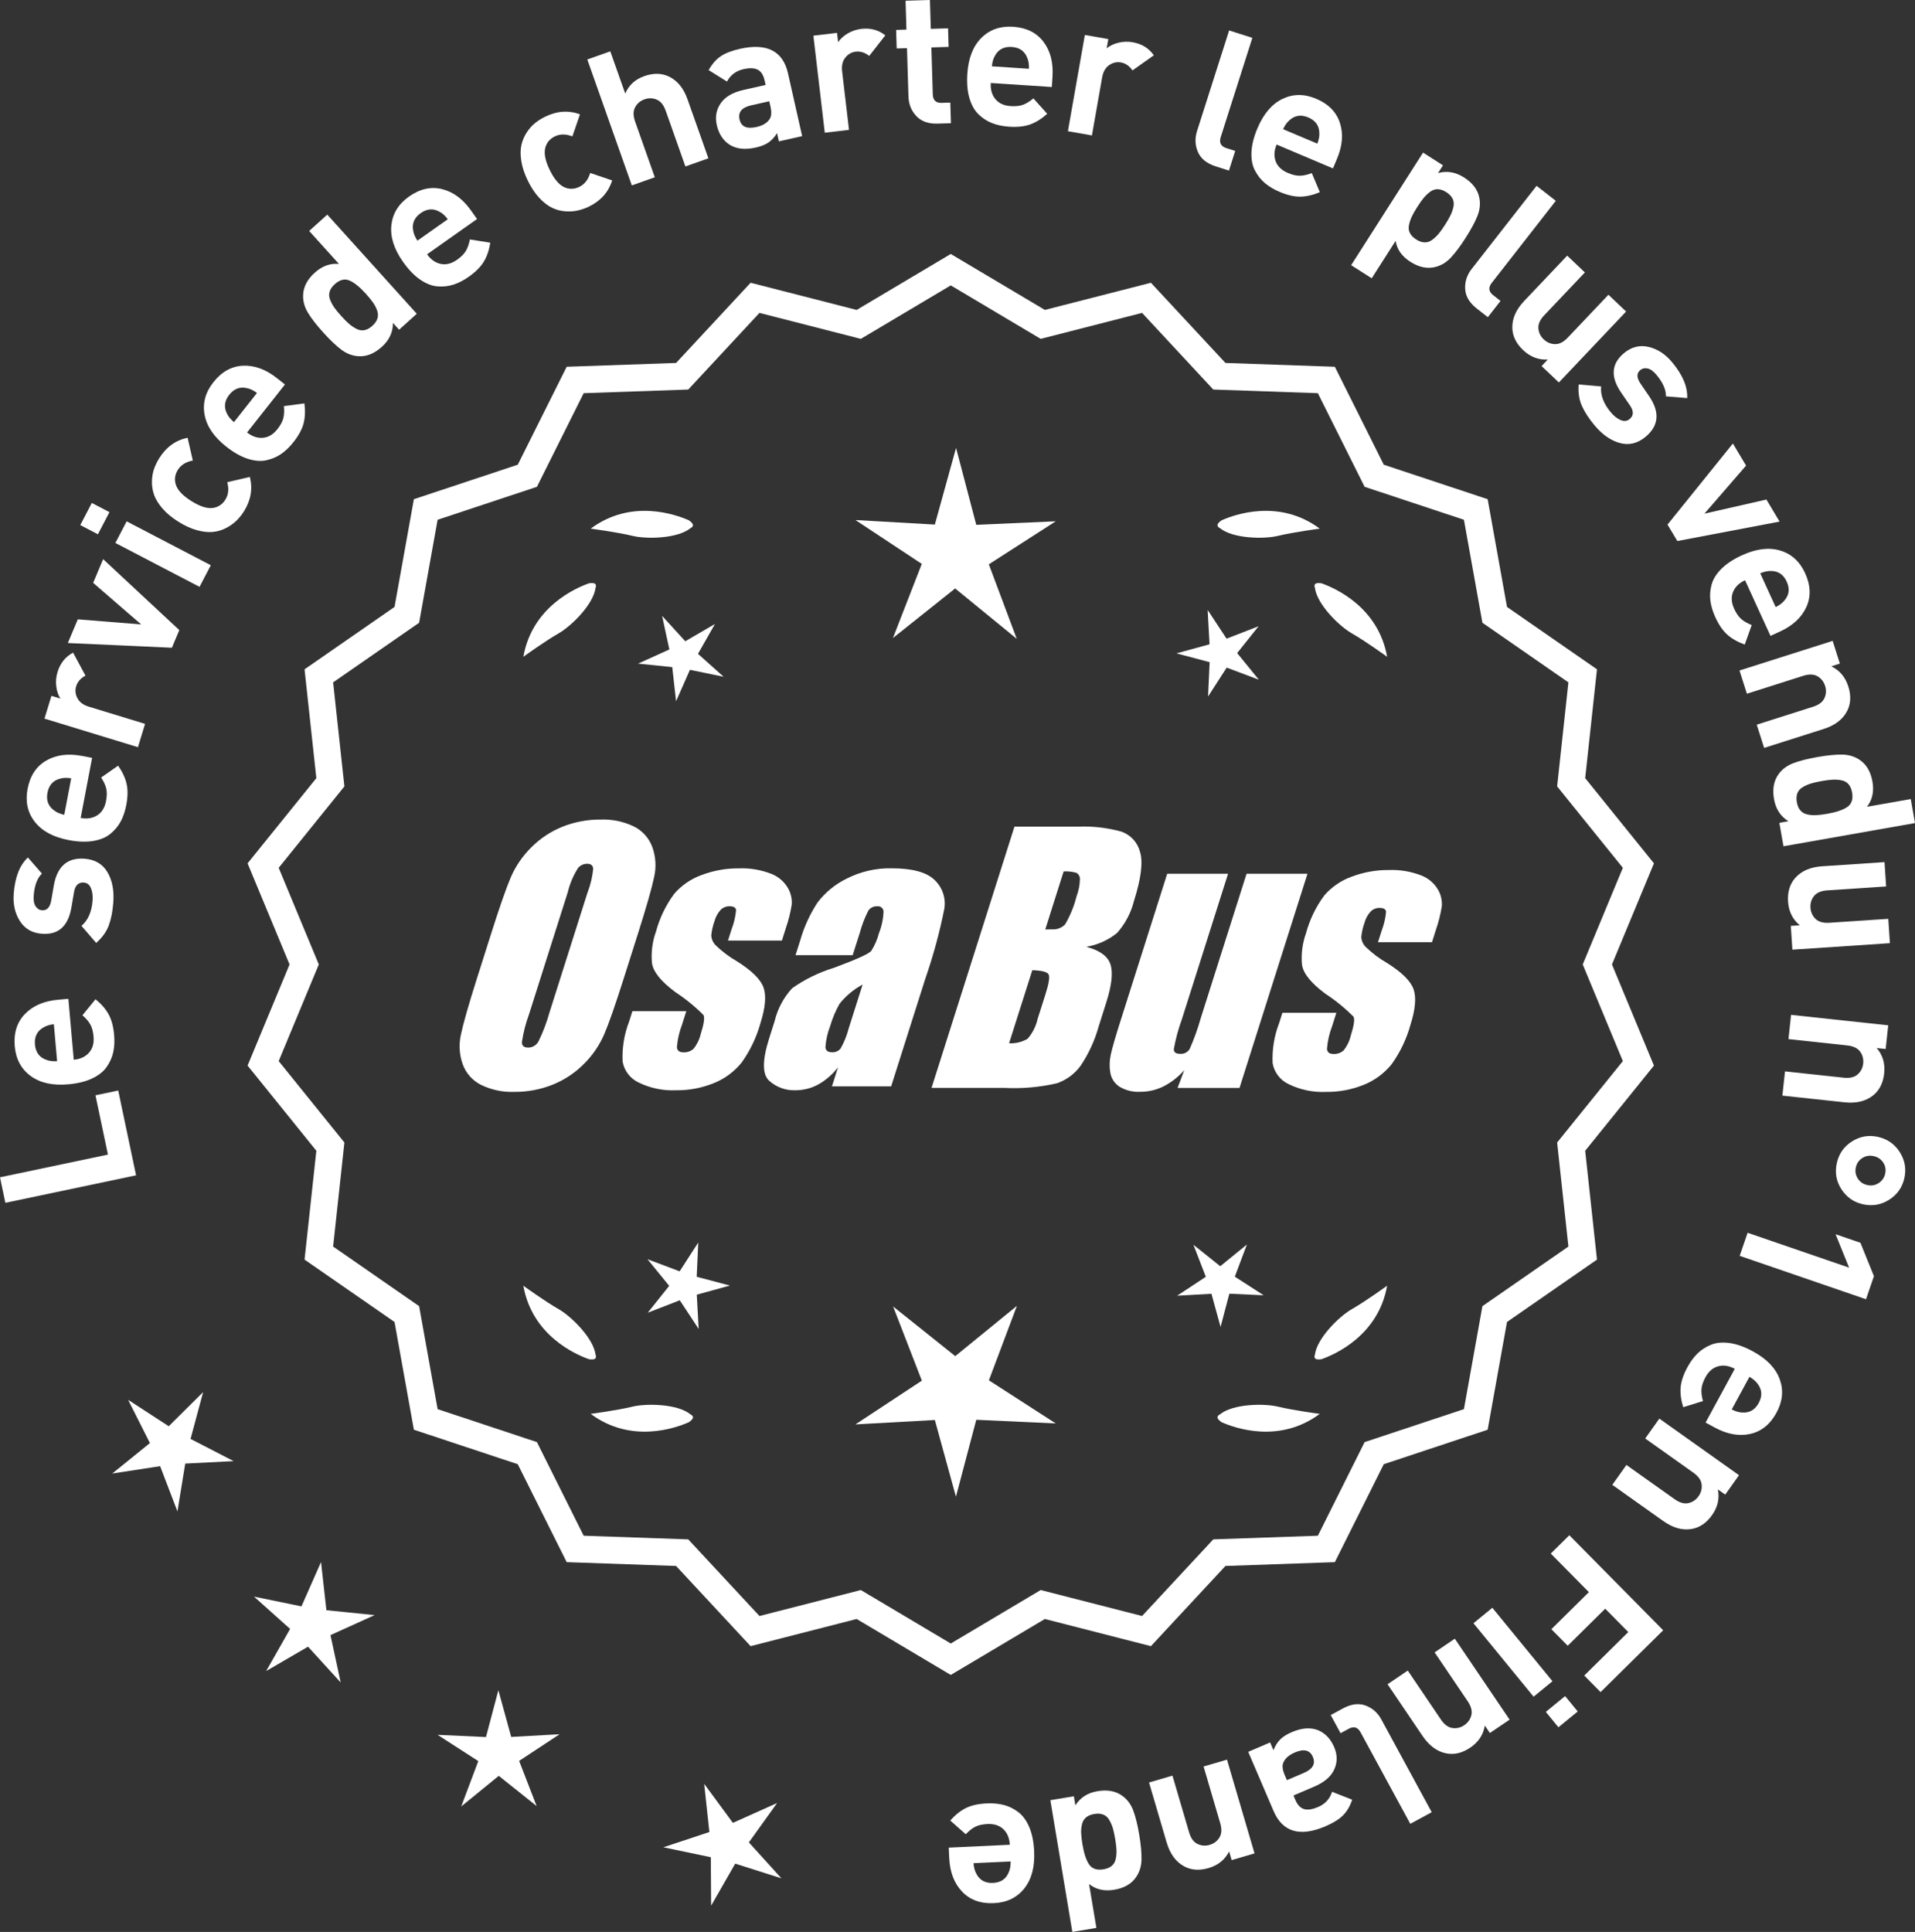 <?xml version="1.0" encoding="UTF-8"?>
<svg id="Layer_2" data-name="Layer 2" xmlns="http://www.w3.org/2000/svg" viewBox="0 0 296.071 298.666">
  <rect x="0" y="0" width="296.071" height="298.666" fill="#333333" stroke="none"/>
  <defs>
    <style>
      .cls-1 {
        fill: #fff;
      }
    </style>
  </defs>
  <g id="Layer_1-2" data-name="Layer 1">
    <g>
      <g>
        <polygon class="cls-1" points="31.405 215.216 26.086 220.489 19.808 216.404 23.179 223.093 17.353 227.801 24.757 226.662 27.434 233.657 28.638 226.264 36.119 225.879 29.46 222.449 31.405 215.216"/>
        <polygon class="cls-1" points="50.465 248.929 49.633 241.485 46.607 248.337 39.271 246.828 44.853 251.822 41.15 258.334 47.625 254.568 52.674 260.102 51.093 252.78 57.916 249.688 50.465 248.929"/>
        <polygon class="cls-1" points="79.037 268.52 77.051 261.297 75.135 268.539 67.653 268.196 73.947 272.256 71.309 279.267 77.115 274.534 82.967 279.21 80.261 272.225 86.516 268.104 79.037 268.52"/>
        <polygon class="cls-1" points="115.78 284.826 120.144 278.738 113.31 281.805 108.869 275.773 109.674 283.22 102.565 285.58 109.896 287.116 109.944 294.606 113.67 288.108 120.808 290.377 115.78 284.826"/>
      </g>
      <g>
        <path class="cls-1" d="M146.994,258.309l-14.465-8.599-16.302,4.175-11.457-12.326-16.818-.586-7.52-15.055-15.972-5.301-2.974-16.563-13.831-9.586,1.813-16.73-10.57-13.094,6.453-15.542-6.453-15.542,10.57-13.094-1.813-16.73,13.831-9.586,2.974-16.563,15.972-5.301,7.52-15.055,16.818-.586,11.457-12.326,16.302,4.175,14.465-8.599,14.465,8.599,16.302-4.175,11.457,12.326,16.818.586,7.52,15.055,15.972,5.301,2.974,16.563,13.831,9.586-1.813,16.73,10.57,13.094-6.453,15.542,6.453,15.542-10.57,13.094,1.813,16.73-13.831,9.586-2.974,16.563-15.972,5.301-7.52,15.055-16.818.586-11.457,12.326-16.302-4.175-14.465,8.599ZM133.006,246.39l13.988,8.315,13.988-8.315,15.764,4.038,11.079-11.92,16.263-.567,7.272-14.558,15.445-5.126,2.876-16.017,13.375-9.27-1.753-16.179,10.222-12.662-6.24-15.029,6.24-15.029-10.222-12.662,1.753-16.178-13.375-9.27-2.876-16.017-15.445-5.126-7.272-14.558-16.263-.567-11.079-11.92-15.764,4.038-13.988-8.316-13.988,8.316-15.764-4.038-11.079,11.92-16.263.567-7.272,14.558-15.445,5.126-2.876,16.017-13.375,9.27,1.753,16.178-10.222,12.662,6.24,15.029-6.24,15.029,10.222,12.662-1.753,16.179,13.375,9.27,2.876,16.017,15.445,5.126,7.272,14.558,16.263.567,11.079,11.92,15.764-4.038Z"/>
        <path class="cls-1" d="M146.994,258.936l-14.548-8.649-16.396,4.2-11.522-12.396-16.915-.591-7.563-15.141-16.063-5.332-2.991-16.658-13.911-9.641,1.823-16.827-10.631-13.169,6.49-15.631-6.49-15.631,10.631-13.17-1.823-16.827,13.911-9.641,2.991-16.658,16.063-5.332,7.563-15.141,16.915-.591,11.522-12.396,16.396,4.2,14.548-8.649,14.548,8.649,16.396-4.2,11.522,12.396,16.915.591,7.563,15.141,16.063,5.332,2.991,16.658,13.911,9.641-1.823,16.827,10.631,13.17-6.49,15.631,6.49,15.631-10.631,13.169,1.823,16.827-13.911,9.641-2.991,16.658-16.063,5.332-7.563,15.141-16.915.591-11.522,12.396-16.396-4.2-14.548,8.649ZM132.612,249.132l14.382,8.55,14.382-8.55.217.055,15.992,4.097,11.391-12.256,16.722-.583,7.477-14.969,15.88-5.27,2.957-16.469,13.752-9.531-1.803-16.634,10.51-13.019-6.416-15.453,6.416-15.453-10.51-13.02,1.803-16.634-13.752-9.531-2.957-16.469-15.88-5.27-7.477-14.969-16.722-.583-11.391-12.256-16.209,4.151-14.382-8.55-14.382,8.55-.217-.055-15.992-4.097-11.392,12.256-16.721.583-7.477,14.969-15.88,5.27-2.957,16.469-13.751,9.531,1.803,16.634-10.51,13.02,6.416,15.453-6.416,15.453,10.51,13.019-1.803,16.634,13.751,9.531,2.957,16.469,15.88,5.27,7.477,14.969,16.721.583,11.392,12.256,16.209-4.151ZM146.994,255.332l-14.071-8.364-15.858,4.062-11.145-11.99-16.36-.57-7.315-14.645-15.536-5.157-2.893-16.111-13.455-9.324,1.764-16.275-10.282-12.737,6.277-15.118-6.277-15.118,10.282-12.737-1.764-16.275,13.455-9.324,2.893-16.112,15.536-5.157,7.315-14.644,16.36-.571,11.145-11.99,15.858,4.062,14.071-8.365,14.071,8.365,15.858-4.062,11.144,11.99,16.36.571,7.315,14.644,15.536,5.157,2.893,16.112,13.454,9.324-1.763,16.275,10.282,12.737-6.277,15.118,6.277,15.118-10.282,12.737,1.763,16.275-13.454,9.324-2.893,16.111-15.536,5.157-7.315,14.645-16.36.57-11.144,11.99-15.858-4.062-14.071,8.365ZM133.089,245.812l13.905,8.266,13.905-8.266.217.055,15.454,3.959,11.013-11.85,16.166-.562,7.229-14.473,15.354-5.095,2.859-15.922,13.295-9.215-1.743-16.082,10.161-12.587-6.203-14.94,6.203-14.94-10.161-12.587,1.743-16.082-13.295-9.215-2.859-15.923-15.354-5.095-7.229-14.472-16.167-.563-11.013-11.85-15.671,4.015-.192-.115-13.712-8.151-13.905,8.267-15.67-4.015-11.013,11.85-16.167.563-7.228,14.472-15.354,5.095-2.859,15.923-13.295,9.215,1.743,16.082-10.161,12.587,6.203,14.94-6.203,14.94,10.161,12.587-1.743,16.082,13.295,9.215,2.859,15.922,15.354,5.095,7.228,14.473,16.166.562,11.014,11.85,15.67-4.014Z"/>
      </g>
      <g>
        <polygon class="cls-1" points="107.714 197.383 107.957 192.078 105.079 196.541 100.108 194.67 103.463 198.787 100.148 202.937 105.1 201.018 108.022 205.453 107.727 200.15 112.848 198.742 107.714 197.383"/>
        <polygon class="cls-1" points="157.22 201.882 147.688 209.651 138.082 201.975 142.524 213.441 132.256 220.206 144.534 219.524 147.794 231.38 150.939 219.492 163.223 220.055 152.889 213.391 157.22 201.882"/>
        <polygon class="cls-1" points="190.908 197.366 192.778 192.395 188.661 195.75 184.512 192.435 186.431 197.387 181.996 200.309 187.299 200.015 188.707 205.136 190.065 200.001 195.371 200.244 190.908 197.366"/>
      </g>
      <g>
        <path class="cls-1" d="M188.608,218.659c-.197.099-.32.215-.359.348-.001.002-.003.003-.005.005.001 0.0.002.001.003.001-.063.227.115.505.606.846,2.043.909,8.925,3.375,15.191-1.283,0,0-4.07-.534-6.459-1.115-2.166-.527-6.98-.443-8.977,1.198Z"/>
        <path class="cls-1" d="M203.272,209.926c0.0.002-0.0.004-0.0.007.001-0.0.002-.001.003-.001.11.208.43.288,1.022.199,2.109-.742,8.805-3.676,10.161-11.365,0,0-3.325,2.407-5.461,3.625-1.936,1.104-5.378,4.471-5.703,7.036-.075.207-.085.376-.022.5Z"/>
      </g>
      <g>
        <path class="cls-1" d="M106.761,218.659c.197.099.32.215.359.348.001.002.003.003.005.005-.001 0-.002.001-.003.001.063.227-.115.505-.606.846-2.043.909-8.925,3.375-15.191-1.283,0,0,4.07-.534,6.459-1.115,2.166-.527,6.98-.443,8.977,1.198Z"/>
        <path class="cls-1" d="M92.098,209.926c-0.0.002 0.0.004 0.0.007-.001-0-.002-.001-.003-.001-.11.208-.43.288-1.022.199-2.109-.742-8.805-3.676-10.161-11.365,0,0,3.325,2.407,5.461,3.625,1.936,1.104,5.378,4.471,5.703,7.036.075.207.085.376.022.5Z"/>
      </g>
      <g>
        <path class="cls-1" d="M106.761,81.643c.197-.099.32-.215.359-.348.001-.002.003-.003.005-.005-.001-0-.002-.001-.003-.001.063-.227-.115-.505-.606-.846-2.043-.909-8.925-3.375-15.191,1.283,0,0,4.07.534,6.459,1.115,2.166.527,6.98.443,8.977-1.198Z"/>
        <path class="cls-1" d="M92.098,90.376c-0-.002 0-.004 0-.007-.001 0-.002.001-.003.001-.11-.208-.43-.288-1.022-.199-2.109.742-8.805,3.676-10.161,11.365,0,0,3.325-2.407,5.461-3.625,1.936-1.104,5.378-4.471,5.703-7.036.075-.207.085-.376.022-.5Z"/>
      </g>
      <g>
        <path class="cls-1" d="M188.608,81.643c-.197-.099-.32-.215-.359-.348-.001-.002-.003-.003-.005-.005.001-0.0.002-.001.003-.001-.063-.227.115-.505.606-.846,2.043-.909,8.925-3.375,15.191,1.283,0,0-4.07.534-6.459,1.115-2.166.527-6.98.443-8.977-1.198Z"/>
        <path class="cls-1" d="M203.272,90.376c0-.002-0-.004-0-.007.001 0.0.002.001.003.001.11-.208.43-.288,1.022-.199,2.109.742,8.805,3.676,10.161,11.365,0,0-3.325-2.407-5.461-3.625-1.936-1.104-5.378-4.471-5.703-7.036-.075-.207-.085-.376-.022-.5Z"/>
      </g>
      <g id="Group_4" data-name="Group 4">
        <g id="Group_1" data-name="Group 1">
          <path id="Path_1" data-name="Path 1" class="cls-1" d="M96.452,151.203c-1.287,4.058-2.289,6.932-3.006,8.623-.743,1.73-1.811,3.301-3.145,4.628-1.374,1.392-3.018,2.488-4.831,3.221-1.89.759-3.911,1.14-5.947,1.123-1.762.067-3.514-.296-5.104-1.059-1.333-.652-2.362-1.794-2.872-3.188-.534-1.48-.633-3.081-.285-4.615.343-1.661,1.174-4.572,2.493-8.734l2.193-6.911c1.287-4.058,2.289-6.932,3.006-8.623.743-1.73,1.811-3.301,3.145-4.628,1.374-1.392,3.018-2.488,4.831-3.221,1.89-.757,3.911-1.138,5.947-1.12,1.762-.067,3.514.296,5.104,1.059,1.332.654,2.36,1.796,2.872,3.189.534,1.48.633,3.082.285,4.616-.343,1.661-1.173,4.571-2.492,8.731l-2.194,6.909ZM90.861,137.928c.442-1.159.728-2.373.849-3.608-.025-.526-.342-.786-.951-.786-.528.006-1.028.236-1.375.634-.738,1.153-1.278,2.422-1.598,3.754l-5.99,18.863c-.521,1.405-.892,2.861-1.11,4.343,0,.552.337.824.98.824.663-.002,1.272-.367,1.586-.951.708-1.449,1.281-2.96,1.712-4.514l5.891-18.565.005.005Z"/>
          <path id="Path_2" data-name="Path 2" class="cls-1" d="M120.888,145.41h-8.337l.571-1.795c.36-.932.588-1.91.678-2.904-.032-.406-.374-.609-1.027-.609-.511-.005-1.002.199-1.36.563-.44.48-.76,1.059-.932,1.687-.261.721-.434,1.471-.516,2.234.027.588.273,1.145.692,1.559.987.957,2.09,1.787,3.283,2.47,2.283,1.433,3.65,2.78,4.102,4.039.45,1.262.298,3.1-.469,5.516-.606,2.188-1.593,4.253-2.916,6.099-1.134,1.403-2.607,2.494-4.28,3.17-1.866.76-3.866,1.137-5.881,1.11-1.989.089-3.969-.323-5.758-1.198-1.308-.611-2.234-1.824-2.479-3.246-.096-2.11.247-4.217,1.008-6.188l.507-1.598h8.334l-.665,2.097c-.426,1.113-.691,2.281-.786,3.469.038.533.375.799.995.799.573.035,1.136-.159,1.566-.539.535-.66.914-1.431,1.11-2.258.501-1.579.646-2.568.436-2.968-1.324-1.328-2.782-2.516-4.35-3.545-2.238-1.661-3.445-3.17-3.62-4.527-.144-1.635.068-3.281.622-4.825.569-2.111,1.53-4.096,2.831-5.852,1.142-1.318,2.605-2.319,4.247-2.904,1.841-.694,3.795-1.04,5.763-1.02,1.695-.065,3.385.22,4.965.837,1.093.416,2.01,1.195,2.597,2.206.446.77.652,1.655.589,2.543-.197,1.246-.505,2.473-.919,3.665l-.603,1.927v-.013Z"/>
          <path id="Path_3" data-name="Path 3" class="cls-1" d="M131.826,147.662h-8.832l.704-2.219c.594-2.102,1.506-4.101,2.703-5.929,1.19-1.558,2.727-2.818,4.489-3.678,2.159-1.102,4.557-1.651,6.981-1.598,3.183,0,5.391.602,6.626,1.807,1.207,1.138,1.77,2.801,1.503,4.439-.732,3.678-1.717,7.301-2.948,10.842l-5.275,16.619h-9.151l.939-2.948c-.833,1.085-1.877,1.991-3.069,2.663-1.084.587-2.299.892-3.532.888-1.495.057-2.952-.476-4.058-1.483-1.059-.989-1.059-3.155,0-6.499l.863-2.723c.457-1.89,1.387-3.633,2.701-5.066,1.961-1.384,4.13-2.445,6.425-3.145,3.5-1.3,5.432-2.171,5.795-2.614.543-.846.947-1.772,1.198-2.745.429-1.076.669-2.218.71-3.376-.029-.466-.43-.82-.895-.792-.018.001-.037.003-.055.005-.549-.041-1.079.21-1.395.66-.559,1.094-1.001,2.244-1.319,3.43l-1.105,3.462ZM133.37,152.201c-1.375.739-2.587,1.749-3.563,2.968-.617,1.087-1.105,2.242-1.452,3.442-.417,1.06-.665,2.179-.735,3.316.057.494.387.748,1.008.748.515.039,1.016-.18,1.337-.584.548-.968.966-2.005,1.243-3.082l2.162-6.809Z"/>
        </g>
        <g id="Group_3" data-name="Group 3">
          <path id="Path_7" data-name="Path 7" class="cls-1" d="M156.833,127.796h9.778c2.286-.102,4.574.159,6.778.773,1.417.502,2.491,1.676,2.866,3.132.482,1.573.169,4.102-.939,7.589-.458,1.832-1.352,3.527-2.606,4.939-1.376,1.117-3.019,1.855-4.768,2.143,2.092.552,3.341,1.458,3.747,2.732s.191,3.227-.647,5.852l-1.186,3.747c-.599,2.16-1.543,4.209-2.797,6.068-.911,1.247-2.181,2.187-3.64,2.694-2.64.61-5.352.853-8.059.723h-11.338l12.82-40.394h-.012ZM159.604,149.98l-3.594,11.305c1.003.055,2-.187,2.866-.697.763-.878,1.295-1.933,1.548-3.069l1.198-3.766c.552-1.731.712-2.779.481-3.145-.229-.368-1.059-.571-2.505-.622l.005-.007ZM164.448,134.711l-2.847,8.985c.425-.019.755-.025.989-.025.773.074,1.538-.207,2.08-.762.796-1.36,1.394-2.827,1.775-4.356.325-.849.501-1.747.519-2.656.007-.396-.201-.766-.545-.964-.638-.177-1.299-.25-1.96-.218l-.012-.003Z"/>
          <path id="Path_8" data-name="Path 8" class="cls-1" d="M202.142,135.082l-10.506,33.107h-9.574l1.034-2.752c-.9,1.034-1.989,1.886-3.208,2.511-1.107.552-2.327.839-3.563.837-1.145.071-2.284-.208-3.267-.799-.732-.487-1.233-1.252-1.389-2.118-.163-.914-.146-1.851.051-2.759.197-.957.742-2.86,1.649-5.7l7.089-22.332h9.409l-7.152,22.528c-.542,1.492-.956,3.028-1.236,4.59,0,.481.317.723.97.723.596.053,1.171-.237,1.483-.748.687-1.562,1.264-3.17,1.725-4.812l7.07-22.28h9.409l.005.004Z"/>
          <path id="Path_9" data-name="Path 9" class="cls-1" d="M221.385,145.664h-8.338l.571-1.795c.36-.932.588-1.91.678-2.904-.032-.406-.374-.609-1.027-.609-.511-.004-1.001.199-1.359.563-.44.48-.76,1.059-.932,1.687-.26.721-.432,1.47-.514,2.231.027.588.273,1.145.692,1.559.986.958,2.089,1.788,3.281,2.472,2.283,1.433,3.65,2.78,4.102,4.039.45,1.262.298,3.1-.469,5.516-.606,2.188-1.593,4.253-2.916,6.099-1.134,1.403-2.607,2.494-4.28,3.17-1.866.76-3.866,1.137-5.881,1.11-1.989.089-3.969-.323-5.758-1.198-1.308-.611-2.234-1.824-2.479-3.246-.096-2.11.247-4.217,1.008-6.188l.507-1.598h8.338l-.665,2.099c-.426,1.113-.691,2.281-.786,3.469.038.533.375.799.995.799.573.035,1.136-.159,1.566-.539.535-.66.914-1.431,1.11-2.258.501-1.579.646-2.568.436-2.968-1.324-1.328-2.782-2.516-4.35-3.545-2.238-1.661-3.445-3.17-3.62-4.527-.144-1.635.068-3.281.622-4.825.569-2.111,1.53-4.096,2.831-5.852,1.142-1.318,2.605-2.319,4.247-2.904,1.841-.694,3.795-1.04,5.763-1.02,1.695-.065,3.385.22,4.965.837,1.096.414,2.016,1.194,2.606,2.206.446.77.652,1.655.589,2.543-.197,1.246-.505,2.473-.919,3.665l-.609,1.921-.007-.009Z"/>
        </g>
      </g>
      <g>
        <path class="cls-1" d="M18.278,168.588l2.759,13.111-20.207,4.25-.83-3.945,16.688-3.51-1.929-9.166,3.52-.74Z"/>
        <path class="cls-1" d="M10.57,154.412l.834,9.417c1.002-.089,1.785-.449,2.35-1.081.565-.633.801-1.469.71-2.509-.068-.771-.235-1.392-.5-1.862-.265-.472-.67-.945-1.218-1.421l2.022-2.479c.9.736,1.575,1.516,2.026,2.339.451.824.734,1.881.849,3.171.085.964.042,1.846-.129,2.646-.172.801-.508,1.564-1.006,2.287-.499.724-1.252,1.324-2.258,1.801-1.006.479-2.239.781-3.704.91-2.406.214-4.342-.217-5.806-1.291-1.464-1.073-2.283-2.602-2.458-4.586-.183-2.061.345-3.728,1.581-5.002,1.235-1.273,2.941-2.007,5.117-2.199l1.589-.141ZM8.327,158.337c-.653.077-1.182.24-1.588.49-.998.554-1.444,1.438-1.337,2.651.107,1.213.701,2.004,1.783,2.375.442.174.991.242,1.647.203l-.506-5.72Z"/>
        <path class="cls-1" d="M13.082,132.756c1.601.12,2.773.81,3.522,2.067.75,1.259,1.054,2.822.914,4.692-.104,1.388-.338,2.572-.701,3.553-.365.981-1.014,1.883-1.948,2.705l-2.274-2.643c1.015-.854,1.587-2.159,1.719-3.914.055-.732-.027-1.368-.25-1.908-.222-.54-.592-.83-1.112-.869-.829-.062-1.332.435-1.507,1.486l-.413,2.412c-.507,2.87-2.021,4.211-4.548,4.021-1.504-.112-2.637-.764-3.401-1.955-.764-1.191-1.085-2.598-.964-4.217.191-2.563.923-4.438,2.194-5.622l2.17,2.488c-.73.701-1.155,1.843-1.273,3.424-.055.713.046,1.259.298,1.636.254.379.581.582.986.612.753.057,1.225-.432,1.419-1.464l.408-2.354c.513-2.966,2.101-4.351,4.762-4.151Z"/>
        <path class="cls-1" d="M14.24,117.16l-1.768,9.287c.987.188,1.84.055,2.556-.399.717-.453,1.172-1.193,1.367-2.219.145-.76.154-1.402.027-1.929-.125-.525-.388-1.092-.783-1.699l2.622-1.833c.664.954,1.103,1.888,1.312,2.804s.193,2.01-.049,3.282c-.182.95-.465,1.786-.848,2.511-.384.724-.915,1.365-1.592,1.926-.677.56-1.564.932-2.663,1.116s-2.368.14-3.812-.136c-2.374-.452-4.118-1.394-5.233-2.826s-1.486-3.127-1.113-5.083c.387-2.032,1.35-3.493,2.886-4.381,1.537-.888,3.38-1.128,5.525-.72l1.565.299ZM11.011,120.324c-.648-.104-1.202-.092-1.66.038-1.112.26-1.782.988-2.01,2.185-.228,1.197.128,2.121,1.066,2.771.378.289.889.504,1.529.646l1.074-5.641Z"/>
        <path class="cls-1" d="M11.3,100.893l1.915,3.557c-.749.398-1.23.949-1.445,1.651-.186.61-.119,1.222.198,1.834.318.613.902,1.05,1.753,1.31l8.709,2.66-1.102,3.605-14.45-4.415,1.076-3.521,1.387.423c-.33-.505-.544-1.131-.638-1.878-.096-.746-.031-1.489.195-2.229.418-1.368,1.218-2.366,2.401-2.996Z"/>
        <path class="cls-1" d="M15.945,86.443l11.776,10.967-1.147,2.727-16.086-.729,1.542-3.662,9.799.789-7.426-6.429,1.542-3.662Z"/>
        <path class="cls-1" d="M16.921,79.176l-1.783,3.42-2.726-1.422,1.783-3.42,2.726,1.422ZM32.592,87.383l-1.742,3.342-13.012-6.786,1.744-3.343,13.01,6.787Z"/>
        <path class="cls-1" d="M38.63,73.729c.463,1.844.158,3.616-.912,5.318-.339.54-.729,1.025-1.172,1.455-.442.431-.976.809-1.603,1.134s-1.301.524-2.02.597c-.72.073-1.543-.017-2.47-.268-.926-.252-1.89-.691-2.888-1.319s-1.812-1.305-2.44-2.031c-.627-.726-1.061-1.426-1.298-2.102-.238-.675-.351-1.368-.337-2.079s.121-1.355.326-1.936c.205-.579.477-1.139.816-1.68,1.08-1.718,2.538-2.765,4.373-3.142l.803,3.519c-1.062.201-1.832.678-2.304,1.43-.474.753-.576,1.534-.308,2.342.29.846,1.083,1.674,2.375,2.487,1.31.823,2.407,1.183,3.296,1.078.845-.107,1.503-.538,1.978-1.292.474-.752.57-1.65.289-2.694l3.494-.817Z"/>
        <path class="cls-1" d="M44.055,59.436l-5.855,7.423c.79.622,1.606.897,2.451.825.846-.072,1.59-.518,2.238-1.338.479-.606.783-1.173.914-1.697.131-.525.161-1.148.089-1.869l3.172-.416c.15,1.152.106,2.184-.13,3.092-.237.909-.758,1.873-1.56,2.89-.598.759-1.234,1.37-1.909,1.836-.675.465-1.442.79-2.301.974-.86.184-1.819.104-2.878-.238-1.061-.344-2.166-.97-3.319-1.88-1.897-1.497-3.011-3.138-3.338-4.923-.328-1.785.125-3.46,1.359-5.023,1.28-1.624,2.808-2.476,4.58-2.554,1.774-.079,3.52.559,5.233,1.911l1.253.988ZM39.729,60.751c-.528-.392-1.025-.636-1.491-.732-1.107-.282-2.037.055-2.792,1.011-.754.957-.865,1.94-.333,2.951.202.431.556.857,1.059,1.279l3.558-4.509Z"/>
        <path class="cls-1" d="M64.436,48.506l-2.733,2.469-.952-1.056c.009,1.425-.561,2.655-1.707,3.691-1.178,1.062-2.393,1.548-3.648,1.457-.941-.062-1.82-.401-2.637-1.018-.817-.616-1.751-1.506-2.8-2.669-1.036-1.147-1.82-2.159-2.351-3.035-.531-.875-.778-1.784-.744-2.728.037-1.257.637-2.411,1.798-3.46,1.148-1.037,2.396-1.486,3.745-1.35l-4.606-5.102,2.798-2.526,13.838,15.325ZM56.564,45.415c-.946-1.048-1.791-1.73-2.533-2.05-.744-.317-1.503-.127-2.277.572-.403.363-.665.743-.788,1.141-.122.397-.103.81.061,1.234.164.427.376.827.637,1.203.262.376.625.822,1.093,1.339.466.517.873.925,1.221,1.223.347.299.728.554,1.141.767.414.213.824.278,1.232.196.408-.081.813-.304,1.215-.667.4-.362.664-.742.787-1.141.123-.397.106-.812-.05-1.244-.154-.433-.371-.844-.645-1.234-.275-.391-.639-.837-1.093-1.339Z"/>
        <path class="cls-1" d="M73.753,33.86l-7.724,5.454c.581.821,1.287,1.317,2.117,1.487.83.171,1.672-.045,2.525-.647.631-.445,1.085-.901,1.359-1.368.273-.466.479-1.055.615-1.767l3.159.503c-.183,1.147-.518,2.123-1.003,2.927-.484.805-1.257,1.581-2.314,2.328-.79.558-1.573.963-2.353,1.218-.779.254-1.606.348-2.483.28-.876-.067-1.773-.416-2.69-1.046-.919-.63-1.802-1.545-2.649-2.745-1.394-1.974-1.995-3.863-1.803-5.668.193-1.805,1.103-3.281,2.729-4.431,1.69-1.193,3.396-1.575,5.118-1.147,1.723.429,3.215,1.535,4.475,3.319l.921,1.303ZM69.231,33.894c-.396-.525-.802-.901-1.222-1.126-.98-.585-1.97-.526-2.963.177-.995.702-1.381,1.614-1.157,2.734.07.471.288.979.651,1.527l4.69-3.312Z"/>
        <path class="cls-1" d="M94.65,27.892c-.58,1.811-1.773,3.156-3.581,4.037-.573.279-1.161.485-1.764.617-.603.133-1.255.172-1.959.117s-1.382-.241-2.03-.559c-.651-.317-1.303-.828-1.956-1.531-.655-.702-1.24-1.583-1.757-2.644-.519-1.06-.851-2.064-1.002-3.013-.149-.948-.148-1.771.006-2.471.153-.698.425-1.347.811-1.943.387-.597.819-1.088,1.299-1.473.479-.384,1.006-.716,1.579-.995,1.825-.89,3.616-1.01,5.373-.361l-1.175,3.412c-1.009-.391-1.912-.391-2.711-.002-.8.391-1.299,1-1.497,1.827-.199.872.036,1.994.705,3.366.679,1.391,1.421,2.275,2.23,2.655.774.354,1.562.336,2.36-.054.8-.39,1.356-1.102,1.669-2.137l3.399,1.149Z"/>
        <path class="cls-1" d="M109.521,24.476l-3.554,1.257-3.045-8.613c-.315-.893-.779-1.467-1.394-1.722-.612-.255-1.238-.271-1.875-.045-.657.232-1.143.64-1.46,1.224s-.317,1.322-.002,2.215l3.045,8.613-3.554,1.256-6.882-19.467,3.555-1.257,2.31,6.535c.545-1.301,1.528-2.202,2.951-2.704,1.403-.496,2.672-.473,3.807.068,1.308.625,2.268,1.804,2.879,3.535l3.219,9.104Z"/>
        <path class="cls-1" d="M124.018,21.047l-3.594.81-.286-1.272c-.396.624-.836,1.105-1.325,1.442-.488.338-1.147.601-1.978.788-1.641.369-2.994.219-4.056-.454-1.004-.666-1.657-1.678-1.962-3.036-.281-1.245-.077-2.365.609-3.362s1.86-1.683,3.52-2.057l3.424-.771-.166-.735c-.182-.811-.532-1.352-1.049-1.621-.517-.271-1.256-.297-2.218-.08-1.15.259-1.998.896-2.542,1.91l-2.836-1.77c.537-.953,1.164-1.669,1.879-2.147.715-.478,1.694-.856,2.939-1.138,4.187-.943,6.671.321,7.453,3.791l2.187,9.703ZM119.116,16.444l-.179-.792-2.801.631c-1.453.327-2.051,1.057-1.797,2.188.252,1.113,1.121,1.502,2.612,1.166.961-.217,1.635-.615,2.019-1.198.306-.405.354-1.07.146-1.994Z"/>
        <path class="cls-1" d="M136.873,5.462l-2.487,3.183c-.665-.525-1.363-.745-2.093-.659-.633.074-1.167.381-1.6.918-.434.538-.599,1.248-.495,2.131l1.063,9.044-3.745.439-1.763-15.005,3.658-.43.17,1.439c.328-.506.816-.952,1.462-1.34.646-.387,1.352-.626,2.121-.716,1.42-.167,2.656.165,3.708.995Z"/>
        <path class="cls-1" d="M147.019,19.05l-2.058.062c-1.43.043-2.529-.349-3.3-1.177-.77-.828-1.172-1.831-1.208-3.01l-.227-7.479-1.593.048-.088-2.87,1.595-.048-.135-4.464,3.768-.113.136,4.463,2.667-.08.087,2.869-2.667.081.219,7.247c.026.908.477,1.349,1.346,1.322l1.362-.041.096,3.188Z"/>
        <path class="cls-1" d="M162.615,13.452l-9.434-.622c-.065,1.004.17,1.833.709,2.488.537.655,1.327,1.018,2.368,1.086.771.051,1.411-.019,1.917-.208.508-.189,1.038-.518,1.592-.985l2.139,2.379c-.864.776-1.739,1.324-2.621,1.644-.885.32-1.973.437-3.265.353-.965-.064-1.829-.242-2.595-.535-.766-.292-1.468-.74-2.105-1.345-.639-.604-1.116-1.439-1.434-2.507-.318-1.066-.427-2.333-.331-3.8.159-2.411.882-4.258,2.168-5.539,1.285-1.281,2.921-1.856,4.907-1.726,2.064.137,3.631.913,4.7,2.33,1.07,1.417,1.532,3.216,1.39,5.396l-.105,1.592ZM159.08,10.633c.025-.657-.056-1.205-.239-1.644-.395-1.073-1.2-1.648-2.415-1.729s-2.089.385-2.62,1.396c-.24.41-.393.943-.454,1.598l5.729.378Z"/>
        <path class="cls-1" d="M178.391,8.548l-3.297,2.335c-.486-.694-1.091-1.105-1.815-1.232-.627-.111-1.226.029-1.796.42-.568.391-.932,1.023-1.086,1.899l-1.578,8.968-3.714-.654,2.621-14.88,3.627.64-.251,1.428c.461-.391,1.057-.678,1.786-.863s1.475-.212,2.237-.077c1.408.248,2.497.921,3.266,2.018Z"/>
        <path class="cls-1" d="M190.003,26.37l-2.044-.651c-1.382-.44-2.299-1.179-2.749-2.216-.451-1.036-.496-2.116-.14-3.24l4.961-15.556,3.591,1.146-4.888,15.334c-.276.866.01,1.435.855,1.704l1.382.44-.969,3.039Z"/>
        <path class="cls-1" d="M206.081,26.033l-8.707-3.684c-.392.926-.441,1.786-.148,2.582s.921,1.397,1.883,1.804c.711.302,1.338.446,1.879.433.54-.012,1.15-.148,1.825-.408l1.24,2.949c-1.071.449-2.078.68-3.016.692-.939.012-2.007-.234-3.199-.739-.891-.377-1.648-.829-2.275-1.356s-1.143-1.182-1.547-1.962c-.405-.779-.582-1.726-.532-2.838.051-1.112.362-2.345.935-3.698.941-2.226,2.229-3.732,3.866-4.521,1.635-.788,3.369-.795,5.203-.019,1.904.806,3.13,2.054,3.674,3.743.546,1.689.393,3.54-.46,5.553l-.62,1.469ZM203.668,22.209c.237-.612.342-1.156.312-1.631-.021-1.143-.592-1.95-1.714-2.425-1.121-.475-2.1-.322-2.934.459-.361.309-.68.763-.953,1.36l5.288,2.236Z"/>
        <path class="cls-1" d="M226.61,36.752c-.843,1.319-1.617,2.352-2.32,3.094-.704.744-1.516,1.224-2.434,1.439-1.223.298-2.493.025-3.813-.818-1.319-.843-2.075-1.922-2.268-3.237l-3.699,5.792-3.178-2.029,11.115-17.4,3.079,1.967-.764,1.197c1.368-.386,2.716-.158,4.034.686,1.32.843,2.103,1.881,2.347,3.115.188.924.095,1.861-.283,2.813-.378.95-.984,2.078-1.816,3.382ZM222.432,36.13c.292-.352.627-.821,1.002-1.407.375-.587.659-1.087.855-1.501s.339-.845.429-1.292c.091-.446.043-.855-.145-1.228s-.509-.704-.964-.995c-.458-.291-.893-.443-1.31-.457-.415-.013-.808.115-1.174.385-.367.271-.698.582-.992.933-.293.353-.627.821-1.002,1.407-.374.587-.661,1.088-.855,1.502-.195.414-.341.848-.437,1.303-.097.455-.051.869.136,1.24.188.372.509.703.966.995.456.291.891.444,1.308.457.416.014.81-.119,1.184-.397.372-.278.705-.593.999-.944Z"/>
        <path class="cls-1" d="M230.026,49.033l-1.691-1.32c-1.143-.893-1.746-1.902-1.81-3.031-.062-1.129.269-2.157.994-3.087l10.047-12.869,2.972,2.319-9.904,12.687c-.559.717-.488,1.348.214,1.896l1.142.893-1.963,2.514Z"/>
        <path class="cls-1" d="M241.011,59.126l-2.672-2.534.958-1.01c-1.435.078-2.705-.407-3.813-1.459-1.081-1.024-1.638-2.165-1.67-3.422-.039-1.449.574-2.839,1.838-4.172l6.646-7.007,2.735,2.595-6.286,6.628c-.651.688-.952,1.361-.9,2.023s.322,1.226.814,1.691c.505.479,1.089.727,1.754.743.663.017,1.321-.318,1.972-1.006l6.287-6.628,2.734,2.594-10.396,10.963Z"/>
        <path class="cls-1" d="M254.428,67.517c-1.231,1.029-2.554,1.354-3.969.975-1.413-.381-2.723-1.29-3.926-2.728-.892-1.068-1.551-2.081-1.972-3.038-.423-.957-.586-2.057-.489-3.296l3.473.309c-.132,1.32.366,2.654,1.495,4.004.472.563.976.962,1.511,1.195.534.232,1.002.182,1.402-.153.638-.533.653-1.238.045-2.116l-1.385-2.018c-1.638-2.41-1.485-4.428.457-6.053,1.157-.968,2.424-1.29,3.803-.969,1.378.322,2.588,1.105,3.629,2.352,1.65,1.973,2.432,3.826,2.347,5.562l-3.291-.272c.036-1.013-.455-2.127-1.473-3.343-.458-.549-.91-.87-1.355-.965-.444-.095-.822-.012-1.134.249-.578.483-.576,1.163.004,2.038l1.348,1.974c1.7,2.484,1.527,4.582-.52,6.294Z"/>
        <path class="cls-1" d="M275.137,80.635l-15.81,3.005-1.52-2.538,10.107-12.536,2.04,3.409-6.436,7.433,9.577-2.182,2.04,3.409Z"/>
        <path class="cls-1" d="M273.726,98.302l-3.93-8.599c-.914.418-1.532,1.02-1.854,1.804-.321.784-.265,1.651.169,2.602.322.703.686,1.232,1.093,1.589.407.355.947.667,1.622.933l-1.078,3.012c-1.094-.393-1.991-.902-2.691-1.528-.701-.625-1.32-1.527-1.859-2.705-.401-.88-.654-1.726-.761-2.538-.105-.812-.044-1.644.186-2.491.228-.85.736-1.666,1.524-2.451.79-.786,1.853-1.484,3.188-2.095,2.198-1.005,4.166-1.246,5.903-.722,1.738.523,3.021,1.69,3.849,3.502.86,1.882.921,3.629.181,5.242-.739,1.614-2.104,2.875-4.09,3.783l-1.451.663ZM274.53,93.853c.589-.291,1.033-.621,1.332-.991.756-.856.883-1.838.376-2.946-.507-1.107-1.331-1.655-2.474-1.644-.476-.017-1.017.103-1.621.358l2.387,5.223Z"/>
        <path class="cls-1" d="M272.745,115.622l-1.143-3.593,8.706-2.769c.902-.287,1.49-.732,1.766-1.337.274-.605.309-1.229.103-1.875-.21-.663-.603-1.162-1.175-1.497-.574-.335-1.312-.358-2.214-.072l-8.705,2.769-1.143-3.593,14.398-4.579,1.116,3.511-1.328.422c1.295.623,2.173,1.662,2.636,3.118.452,1.418.388,2.686-.19,3.803-.666,1.287-1.874,2.209-3.624,2.766l-9.203,2.927Z"/>
        <path class="cls-1" d="M275.737,130.83l-.64-3.627,1.399-.247c-1.212-.748-1.951-1.884-2.221-3.406-.275-1.562-.041-2.85.702-3.864.552-.765,1.307-1.33,2.263-1.695s2.206-.684,3.748-.956c1.523-.269,2.796-.396,3.821-.38,1.021.016,1.925.289,2.705.818,1.046.699,1.705,1.819,1.979,3.361.268,1.523-.014,2.819-.847,3.89l6.769-1.194.655,3.712-20.334,3.589ZM282.537,125.802c1.389-.245,2.416-.599,3.081-1.06s.907-1.205.725-2.232c-.094-.533-.276-.958-.548-1.273s-.631-.517-1.079-.604c-.447-.088-.899-.121-1.356-.099-.459.021-1.029.093-1.714.214-.687.121-1.248.25-1.686.386-.437.136-.855.322-1.255.561-.4.236-.674.55-.821.939s-.173.851-.079,1.384c.094.532.275.957.549,1.272.271.314.63.521,1.081.619.448.098.911.133,1.388.108.477-.025,1.048-.097,1.715-.215Z"/>
        <path class="cls-1" d="M277.114,146.812l-.245-3.675,1.39-.092c-1.107-.915-1.713-2.135-1.813-3.658-.099-1.485.265-2.701,1.094-3.647.956-1.091,2.348-1.696,4.182-1.818l9.636-.642.25,3.762-9.115.606c-.945.062-1.623.355-2.035.877-.41.521-.594,1.119-.549,1.795.047.694.309,1.272.784,1.735.477.462,1.187.662,2.133.599l9.115-.606.25,3.762-15.075,1.003Z"/>
        <path class="cls-1" d="M275.569,169.378l.402-3.749,9.084.978c.941.101,1.659-.069,2.153-.513.495-.442.779-1,.853-1.673.073-.691-.084-1.307-.474-1.845-.39-.537-1.056-.856-1.997-.958l-9.081-.978.401-3.748,15.023,1.616-.395,3.662-1.384-.149c.933,1.092,1.317,2.397,1.154,3.916-.16,1.48-.729,2.614-1.708,3.403-1.129.909-2.606,1.266-4.432,1.069l-9.602-1.032Z"/>
        <path class="cls-1" d="M288.021,186.173c-1.434-.322-2.547-1.103-3.339-2.34-.792-1.238-1.024-2.583-.698-4.036.326-1.452,1.111-2.568,2.356-3.349,1.245-.781,2.585-1.01,4.019-.688,1.453.326,2.574,1.113,3.364,2.361.79,1.247,1.022,2.587.701,4.021-.322,1.433-1.106,2.545-2.354,3.335-1.246.79-2.598,1.021-4.049.695ZM287.221,182.188c.337.531.825.869,1.467,1.013.642.145,1.229.043,1.763-.302.533-.347.869-.83,1.01-1.453.139-.622.039-1.194-.3-1.716-.338-.522-.828-.855-1.468-.999-.643-.145-1.229-.049-1.76.288-.532.336-.867.816-1.007,1.438s-.042,1.199.295,1.73Z"/>
        <path class="cls-1" d="M268.967,194.146l1.226-3.565,15.688,5.391-2.089-5.165,3.84,1.32,2.089,5.164-1.225,3.564-19.528-6.709Z"/>
        <path class="cls-1" d="M263.694,219.923l4.515-8.307c-.883-.479-1.735-.612-2.555-.398-.822.214-1.481.78-1.979,1.697-.369.679-.575,1.289-.615,1.828s.036,1.158.229,1.857l-3.056.946c-.343-1.11-.474-2.134-.396-3.069.08-.937.43-1.974,1.047-3.111.463-.85.986-1.56,1.572-2.133.586-.572,1.287-1.022,2.104-1.349.815-.328,1.774-.411,2.875-.253,1.103.159,2.299.589,3.59,1.291,2.124,1.153,3.498,2.582,4.124,4.286.625,1.704.462,3.431-.489,5.181-.987,1.817-2.35,2.915-4.082,3.293-1.734.378-3.562.045-5.481-.998l-1.402-.762ZM267.735,217.894c.586.297,1.117.454,1.593.47,1.14.091,2-.398,2.58-1.469.583-1.07.524-2.059-.171-2.965-.271-.391-.692-.75-1.261-1.081l-2.741,5.045Z"/>
        <path class="cls-1" d="M249.272,229.55l2.184-3.074,7.447,5.289c.773.548,1.483.75,2.132.605.647-.145,1.167-.493,1.559-1.044.403-.568.566-1.182.489-1.841s-.502-1.264-1.274-1.812l-7.448-5.289,2.183-3.073,12.319,8.747-2.132,3.002-1.136-.805c.281,1.408-.021,2.734-.906,3.98-.861,1.213-1.912,1.925-3.151,2.136-1.43.242-2.892-.169-4.39-1.231l-7.875-5.591Z"/>
        <path class="cls-1" d="M244.933,259.032l6.809-6.726-3.566-3.61-5.797,5.727-2.528-2.559,5.799-5.727-5.89-5.963,2.867-2.833,14.511,14.69-9.677,9.558-2.527-2.558Z"/>
        <path class="cls-1" d="M227.807,250.944l2.917-2.389,9.298,11.353-2.917,2.389-9.298-11.353ZM238.994,264.648l2.983-2.444,1.948,2.378-2.984,2.444-1.947-2.378Z"/>
        <path class="cls-1" d="M214.526,260.374l3.123-2.113,5.119,7.565c.53.785,1.125,1.223,1.783,1.315.657.092,1.266-.052,1.826-.431.577-.391.944-.908,1.104-1.552.158-.646-.027-1.359-.558-2.144l-5.119-7.566,3.122-2.112,8.467,12.514-3.05,2.063-.78-1.152c-.231,1.417-.979,2.553-2.244,3.409-1.234.834-2.468,1.132-3.702.895-1.423-.275-2.648-1.173-3.68-2.693l-5.411-7.998Z"/>
        <path class="cls-1" d="M205.735,265.14l1.886-1.024c1.274-.691,2.442-.842,3.503-.45,1.059.393,1.871,1.106,2.434,2.143l7.794,14.347-3.312,1.8-7.684-14.143c-.433-.799-1.041-.985-1.822-.561l-1.274.692-1.523-2.804Z"/>
        <path class="cls-1" d="M192.983,270.824l3.388-1.451.512,1.199c.275-.686.622-1.239,1.041-1.66.418-.421,1.019-.8,1.801-1.135,1.546-.662,2.903-.76,4.07-.293,1.107.473,1.935,1.348,2.483,2.627.502,1.174.506,2.312.013,3.418s-1.522,1.993-3.086,2.664l-3.226,1.382.297.693c.327.764.771,1.231,1.327,1.403.558.171,1.289.062,2.195-.326,1.084-.465,1.802-1.245,2.15-2.342l3.111,1.223c-.354,1.035-.84,1.854-1.456,2.454-.614.6-1.51,1.151-2.682,1.654-3.945,1.69-6.619.901-8.021-2.368l-3.919-9.143ZM198.643,274.457l.32.746,2.64-1.131c1.367-.587,1.823-1.413,1.366-2.479-.449-1.049-1.376-1.271-2.78-.67-.905.388-1.494.903-1.766,1.546-.227.454-.153,1.117.22,1.988Z"/>
        <path class="cls-1" d="M177.652,275.565l3.617-1.062,2.573,8.765c.269.909.7,1.508,1.299,1.796.598.287,1.222.336,1.871.146.668-.196,1.176-.577,1.523-1.143s.388-1.303.12-2.212l-2.572-8.765,3.617-1.062,4.257,14.497-3.535,1.038-.391-1.336c-.652,1.279-1.711,2.135-3.177,2.564-1.429.42-2.695.328-3.798-.275-1.272-.694-2.167-1.923-2.685-3.685l-2.721-9.266Z"/>
        <path class="cls-1" d="M162.393,278.3l3.632-.606.234,1.402c.76-1.205,1.901-1.936,3.428-2.189,1.563-.261,2.849-.016,3.857.738.76.559,1.317,1.318,1.673,2.278.356.959.664,2.212.922,3.757.254,1.525.37,2.8.344,3.823-.025,1.022-.307,1.923-.843,2.698-.709,1.039-1.836,1.688-3.381,1.946-1.524.255-2.818-.039-3.881-.881l1.132,6.778-3.719.621-3.398-20.366ZM167.356,285.145c.233,1.393.576,2.423,1.03,3.092.455.669,1.198.918,2.228.746.533-.09.96-.269,1.276-.537.318-.269.523-.627.615-1.072.093-.447.13-.899.112-1.357-.018-.457-.084-1.029-.198-1.716-.115-.687-.238-1.249-.369-1.688-.134-.438-.316-.858-.55-1.261s-.544-.679-.933-.829c-.387-.151-.848-.183-1.382-.093-.534.089-.96.268-1.278.536-.317.269-.527.627-.628,1.075-.103.448-.144.91-.121,1.388.021.477.086,1.049.197,1.716Z"/>
        <path class="cls-1" d="M146.682,285.635l9.443-.445c-.048-1.005-.376-1.803-.984-2.393-.608-.591-1.435-.861-2.478-.812-.771.036-1.399.178-1.882.423-.481.245-.972.631-1.47,1.158l-2.393-2.123c.771-.868,1.578-1.511,2.419-1.929.844-.417,1.91-.656,3.204-.717.966-.046,1.846.034,2.639.238.794.204,1.542.57,2.244,1.1.702.527,1.271,1.304,1.707,2.328.436,1.025.687,2.271.756,3.739.115,2.413-.396,4.329-1.528,5.747s-2.695,2.175-4.684,2.269c-2.066.097-3.711-.498-4.932-1.785-1.223-1.288-1.885-3.022-1.987-5.205l-.075-1.593ZM150.51,288.038c.051.655.193,1.19.424,1.605.514,1.021,1.378,1.503,2.596,1.445,1.216-.058,2.032-.618,2.445-1.683.193-.436.284-.982.271-1.639l-5.735.271Z"/>
      </g>
      <g>
        <polygon class="cls-1" points="191.27 100.963 194.586 96.814 189.633 98.733 186.711 94.298 187.006 99.601 181.885 101.009 187.019 102.367 186.776 107.673 189.655 103.21 194.626 105.08 191.27 100.963"/>
        <polygon class="cls-1" points="110.538 96.464 105.947 99.134 102.367 95.211 103.488 100.402 98.65 102.594 103.934 103.133 104.524 108.411 106.668 103.552 111.871 104.622 107.913 101.081 110.538 96.464"/>
        <polygon class="cls-1" points="150.938 81.136 147.811 69.244 144.533 81.095 132.256 80.395 142.515 87.175 138.055 98.634 147.673 90.973 157.193 98.755 152.879 87.24 163.222 80.591 150.938 81.136"/>
      </g>
    </g>
  </g>
</svg>